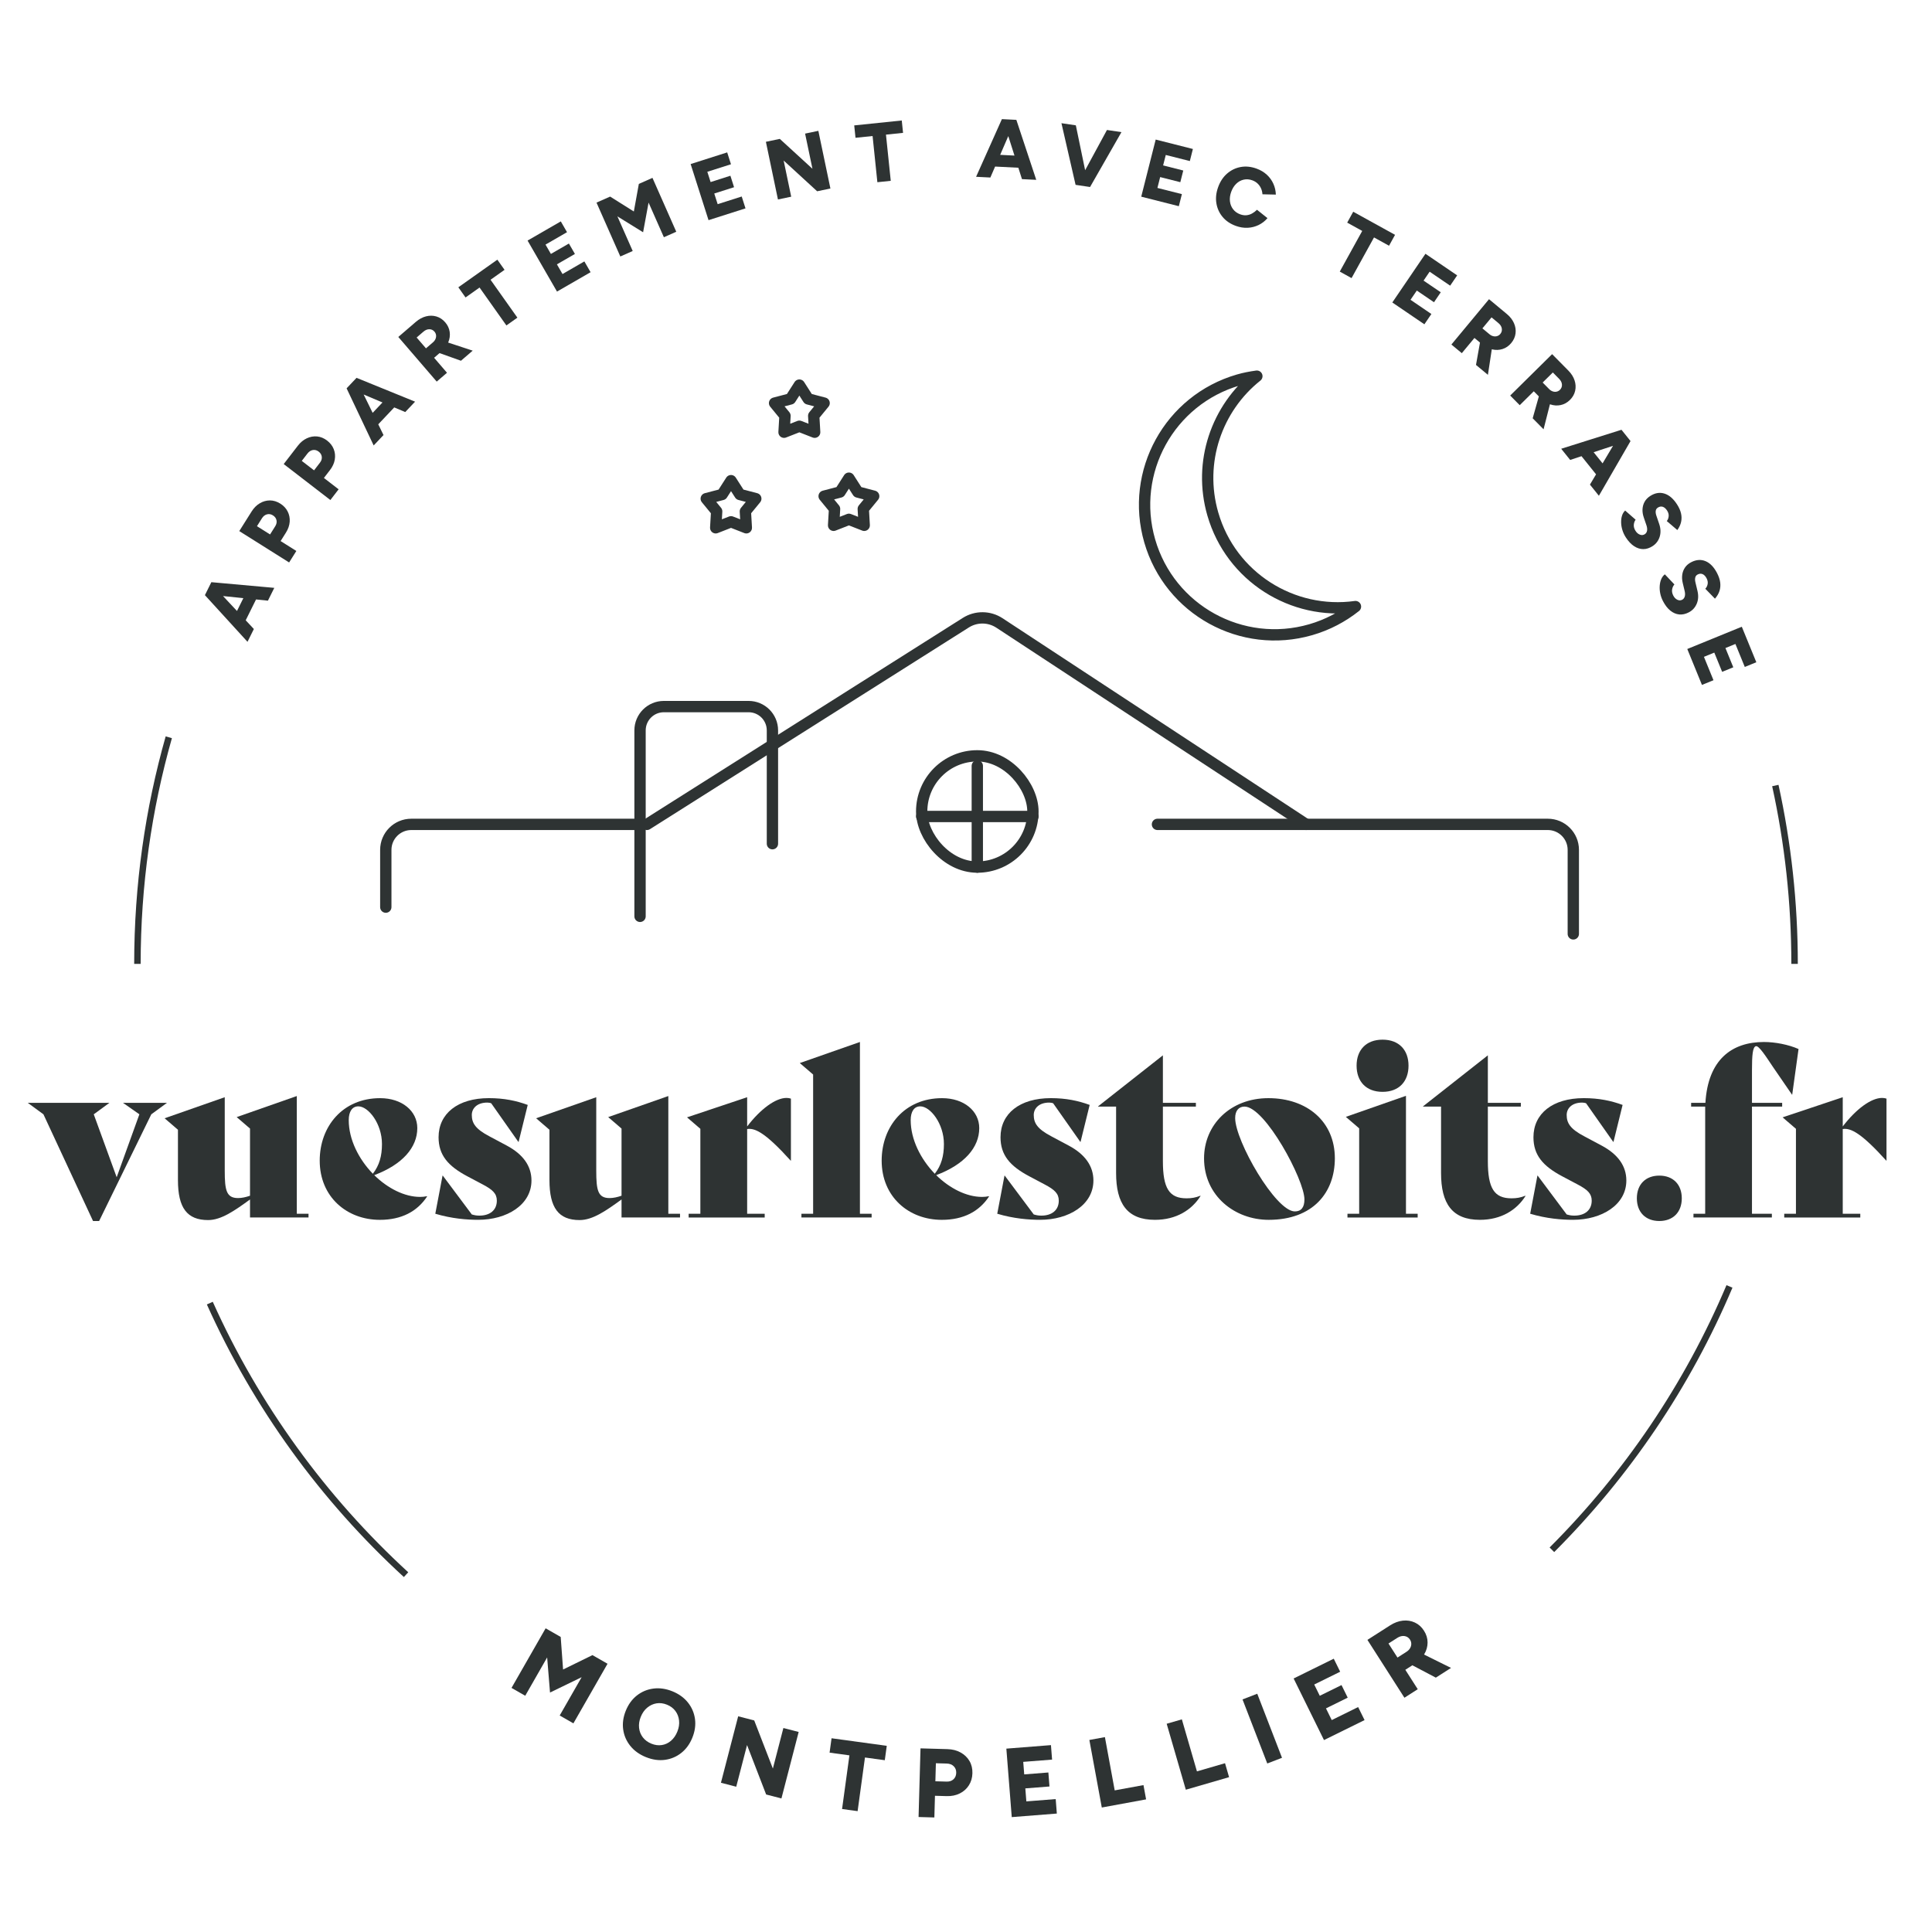 <svg xmlns="http://www.w3.org/2000/svg" id="Calque_1" viewBox="0 0 256 256"><defs><style>.cls-1{stroke-miterlimit:10;stroke-width:.858px;}.cls-1,.cls-2,.cls-3{fill:none;stroke:#2e3333;}.cls-4{fill:#2e3333;stroke-width:0px;}.cls-2,.cls-3{stroke-linecap:round;stroke-linejoin:round;stroke-width:1.5px;}.cls-3{fill-rule:evenodd;}</style></defs><path class="cls-4" d="M32.797,85.045l-5.645-6.184.793-1.598,5.693,6.084-.842,1.697ZM35.502,79.592l-8.289-.852.792-1.598,8.34.752-.843,1.697ZM32.103,83.108l-1.419-.703,2.284-4.604,1.418.703-2.283,4.604Z"></path><path class="cls-4" d="M38.31,74.528l-6.605-4.156,1.634-2.596c.301-.479.664-.842,1.09-1.092.425-.252.872-.375,1.342-.375.469.002.927.143,1.373.424.435.273.759.619.973,1.041.214.42.304.873.27,1.361-.035.486-.201.967-.498,1.439l-.706,1.121,2.085,1.312-.956,1.52ZM35.785,70.817l.683-1.084c.17-.271.227-.539.169-.803-.058-.266-.215-.479-.473-.641s-.521-.207-.791-.135-.493.248-.671.531l-.653,1.039,1.736,1.092Z"></path><path class="cls-4" d="M43.775,66.256l-6.182-4.766,1.872-2.428c.345-.447.741-.775,1.188-.984s.904-.291,1.371-.246c.467.047.91.23,1.327.553.406.312.696.689.87,1.127.173.439.22.9.139,1.381-.081.482-.291.945-.632,1.387l-.81,1.051,1.951,1.504-1.096,1.422ZM41.613,62.323l.782-1.016c.195-.254.276-.514.244-.783-.031-.268-.168-.496-.41-.682-.241-.186-.499-.256-.774-.211-.274.047-.514.203-.718.467l-.749.973,1.625,1.252Z"></path><path class="cls-4" d="M49.514,59.024l-3.587-7.566,1.226-1.297,3.664,7.484-1.303,1.379ZM53.697,54.6l-7.678-3.24,1.226-1.295,7.755,3.158-1.303,1.377ZM49.418,56.967l-1.15-1.088,3.531-3.734,1.15,1.088-3.531,3.734Z"></path><path class="cls-4" d="M57.868,50.565l-5.09-5.916,2.324-2c.429-.367.88-.611,1.355-.732.476-.119.935-.113,1.378.021.443.133.83.391,1.159.773.33.385.527.807.593,1.271.065.463.002.922-.19,1.377-.192.453-.505.867-.938,1.242l-.938.807,1.709,1.986-1.361,1.17ZM56.444,46.157l.921-.791c.158-.137.272-.289.343-.457.07-.17.094-.338.07-.51-.024-.17-.095-.322-.211-.457-.18-.209-.405-.314-.676-.316-.271-.002-.534.105-.788.324l-.896.771,1.236,1.436ZM61.08,47.801l-3.356-1.199.375-1.633,4.537,1.494-1.556,1.338Z"></path><path class="cls-4" d="M67.1,43.123l-3.557-5.023-1.856,1.316-.954-1.348,5.168-3.66.954,1.346-1.856,1.316,3.558,5.021-1.456,1.031Z"></path><path class="cls-4" d="M73.806,38.637l-3.9-6.76,4.403-2.541.824,1.43-2.849,1.645.714,1.236,2.385-1.377.797,1.381-2.385,1.377.741,1.283,2.896-1.672.825,1.43-4.452,2.568Z"></path><path class="cls-4" d="M82.195,33.985l-3.155-7.139,1.806-.797,3.141,1.975.663-3.656,1.805-.799,3.155,7.139-1.642.727-2.028-4.59-.726,3.93-3.404-2.104,2.028,4.588-1.643.727Z"></path><path class="cls-4" d="M93.885,29.174l-2.372-7.436,4.843-1.545.502,1.572-3.134.998.435,1.361,2.623-.838.484,1.52-2.623.836.451,1.412,3.186-1.016.502,1.572-4.896,1.562Z"></path><path class="cls-4" d="M103.082,26.43l-1.597-7.641,1.844-.385,4.325,3.959-.975-4.66,1.757-.367,1.598,7.641-1.757.367-4.439-4.072,1.001,4.791-1.757.367Z"></path><path class="cls-4" d="M116.256,24.145l-.634-6.121-2.263.234-.17-1.641,6.3-.652.17,1.641-2.263.234.634,6.121-1.774.184Z"></path><path class="cls-4" d="M129.336,23.428l3.421-7.643,1.781.09-3.31,7.648-1.893-.096ZM130.836,22.018l.079-1.58,5.134.258-.08,1.582-5.133-.26ZM135.416,23.735l-2.525-7.941,1.781.088,2.637,7.947-1.893-.094Z"></path><path class="cls-4" d="M142.52,24.494l-1.873-8.17,1.907.283,1.686,8.143-1.72-.256ZM142.718,24.524l3.961-7.301,1.919.285-4.159,7.271-1.721-.256Z"></path><path class="cls-4" d="M151.22,26.059l1.915-7.566,4.929,1.248-.405,1.6-3.188-.807-.351,1.383,2.67.676-.392,1.547-2.67-.676-.363,1.438,3.242.82-.405,1.6-4.982-1.262Z"></path><path class="cls-4" d="M163.744,29.928c-.727-.264-1.309-.66-1.746-1.186-.438-.527-.712-1.133-.822-1.818-.111-.684-.032-1.396.236-2.137s.665-1.338,1.19-1.793c.524-.453,1.123-.742,1.797-.865s1.373-.053,2.1.211c.531.193.984.463,1.361.809s.666.746.869,1.199.312.932.327,1.436l-1.776-.041c-.016-.281-.08-.547-.192-.793s-.265-.459-.456-.639c-.191-.182-.423-.32-.695-.42-.385-.139-.762-.17-1.13-.09-.369.08-.699.258-.989.537-.291.277-.517.637-.676,1.076-.16.441-.216.861-.168,1.262.048.402.189.754.424,1.055.233.303.547.525.938.668.287.104.561.145.822.121.262-.025.509-.102.741-.23.233-.129.453-.293.661-.494l1.388,1.107c-.33.387-.721.689-1.172.91-.451.219-.935.342-1.45.369-.516.025-1.043-.059-1.581-.254Z"></path><path class="cls-4" d="M177.527,35.987l2.975-5.387-1.991-1.1.797-1.445,5.544,3.061-.797,1.445-1.991-1.1-2.975,5.389-1.562-.863Z"></path><path class="cls-4" d="M184.488,40.08l4.391-6.453,4.203,2.861-.928,1.363-2.72-1.85-.803,1.18,2.277,1.549-.897,1.318-2.276-1.549-.835,1.225,2.766,1.883-.929,1.363-4.249-2.891Z"></path><path class="cls-4" d="M192.318,45.651l4.985-6.006,2.358,1.959c.435.361.751.766.948,1.215s.268.902.209,1.363c-.058.459-.248.883-.57,1.271-.323.389-.708.654-1.153.795-.446.143-.909.156-1.39.043-.48-.115-.94-.354-1.381-.719l-.952-.791-1.674,2.016-1.381-1.146ZM195.577,48.356l.625-3.51,1.672.1-.718,4.721-1.579-1.311ZM196.426,43.512l.936.775c.159.133.328.221.507.262.178.041.349.037.513-.016s.304-.146.417-.283c.176-.213.242-.451.199-.721-.044-.268-.194-.508-.451-.721l-.909-.756-1.211,1.459Z"></path><path class="cls-4" d="M200.111,52.41l5.552-5.484,2.154,2.18c.397.402.672.836.824,1.303.152.465.177.924.074,1.375-.103.453-.333.855-.692,1.211-.36.355-.769.582-1.227.678-.458.098-.92.066-1.387-.094s-.901-.445-1.304-.852l-.87-.881-1.863,1.842-1.262-1.277ZM203.088,55.424l.967-3.432,1.654.264-1.179,4.627-1.442-1.459ZM204.41,50.686l.854.865c.146.148.306.252.479.311.174.059.344.07.513.035.168-.037.316-.117.443-.242.195-.193.284-.426.268-.697-.017-.27-.143-.525-.378-.762l-.83-.842-1.349,1.332Z"></path><path class="cls-4" d="M206.868,59.463l7.986-2.516,1.116,1.391-7.917,2.604-1.186-1.479ZM208.918,59.649l1.235-.99,3.215,4.01-1.235.99-3.215-4.01ZM210.675,64.213l4.263-7.162,1.115,1.393-4.192,7.248-1.186-1.479Z"></path><path class="cls-4" d="M215.437,71.217c-.207-.318-.362-.65-.466-.994-.104-.346-.158-.682-.163-1.01-.006-.33.035-.629.122-.898.087-.268.225-.49.412-.666l1.386,1.215c-.137.186-.216.408-.239.666-.022.26.048.521.212.787.159.26.356.436.593.525.236.092.454.072.653-.059.156-.1.254-.25.294-.449.039-.197.018-.43-.066-.695l-.366-1.076c-.13-.377-.185-.742-.166-1.096.02-.354.111-.68.277-.977.165-.299.41-.553.734-.764.63-.408,1.257-.518,1.88-.328s1.182.664,1.676,1.426c.271.418.449.82.536,1.207s.09.762.009,1.129-.247.727-.499,1.074l-1.398-1.191c.137-.16.22-.367.249-.621.03-.254-.039-.512-.209-.773s-.362-.428-.575-.498c-.214-.068-.433-.031-.657.115-.156.1-.247.244-.273.428-.025.186.003.398.087.637l.366,1.076c.213.615.236,1.188.07,1.717-.167.529-.478.941-.933,1.236-.412.266-.826.4-1.242.4-.417,0-.821-.131-1.215-.389-.395-.258-.757-.645-1.088-1.154Z"></path><path class="cls-4" d="M220.359,79.662c-.175-.336-.299-.68-.369-1.033-.071-.352-.094-.693-.068-1.02.025-.328.095-.623.206-.883.112-.26.27-.467.473-.623l1.266,1.338c-.153.174-.253.387-.3.643-.048.254-.002.521.136.803.135.273.315.467.542.578.226.113.444.113.655.004.165-.086.276-.227.334-.42.059-.193.059-.428.001-.699l-.265-1.107c-.093-.387-.113-.756-.062-1.105s.174-.666.367-.945c.192-.281.46-.512.803-.691.666-.348,1.3-.396,1.902-.15s1.114.771,1.534,1.576c.23.441.371.859.421,1.252s.018.768-.097,1.127c-.115.357-.314.697-.598,1.021l-1.28-1.318c.15-.146.252-.344.306-.594s.009-.514-.136-.791c-.145-.275-.32-.459-.526-.549s-.428-.072-.664.051c-.165.088-.27.221-.312.402s-.034.396.026.641l.264,1.107c.154.633.124,1.203-.092,1.715s-.563.893-1.044,1.143c-.436.229-.86.322-1.274.283-.415-.041-.806-.207-1.174-.502-.367-.293-.692-.711-.975-1.252Z"></path><path class="cls-4" d="M223.573,85.996l7.225-2.951,1.924,4.705-1.528.625-1.243-3.045-1.321.539,1.041,2.551-1.476.602-1.042-2.549-1.372.561,1.265,3.098-1.527.623-1.944-4.758Z"></path><path class="cls-4" d="M67.778,223.657l4.521-7.897,1.997,1.144.316,4.314,3.893-1.906,1.997,1.144-4.522,7.897-1.816-1.041,2.907-5.075-4.19,2.034-.38-4.651-2.905,5.077-1.816-1.039Z"></path><path class="cls-4" d="M85.595,232.831c-.867-.35-1.56-.847-2.076-1.49s-.831-1.368-.944-2.175c-.113-.809.001-1.634.341-2.478.344-.852.838-1.529,1.479-2.032.643-.502,1.37-.806,2.185-.911.813-.106,1.65.014,2.511.36.859.348,1.545.842,2.058,1.483s.824,1.365.938,2.173c.112.808-.003,1.638-.347,2.489-.34.844-.83,1.518-1.468,2.022-.639.504-1.362.81-2.172.918-.81.106-1.646-.013-2.505-.36ZM86.316,231.048c.475.191.935.251,1.385.18.449-.07.853-.261,1.212-.569.357-.309.638-.712.838-1.211.205-.506.281-.996.229-1.47-.051-.475-.213-.895-.486-1.262-.271-.367-.646-.647-1.119-.838-.475-.191-.937-.249-1.388-.175-.45.075-.859.266-1.226.571s-.652.711-.855,1.217c-.202.499-.276.985-.225,1.459.051.475.218.894.501,1.261.281.365.659.646,1.134.837Z"></path><path class="cls-4" d="M95.528,236.225l2.284-8.808,2.127.551,2.47,6.376,1.394-5.374,2.025.525-2.284,8.808-2.026-.524-2.53-6.552-1.433,5.524-2.026-.526Z"></path><path class="cls-4" d="M111.578,239.704l.974-7.11-2.628-.36.262-1.906,7.315,1.003-.262,1.906-2.627-.359-.974,7.108-2.061-.281Z"></path><path class="cls-4" d="M121.715,240.764l.257-9.097,3.574.102c.657.019,1.239.167,1.743.446.503.278.894.653,1.171,1.126.277.471.407,1.015.389,1.629-.017.599-.172,1.129-.467,1.594s-.698.823-1.208,1.077c-.509.255-1.09.373-1.739.354l-1.547-.045-.08,2.873-2.093-.06ZM123.943,236.029l1.495.042c.372.011.674-.092.905-.306.231-.216.353-.499.362-.854s-.101-.647-.332-.875c-.233-.228-.544-.347-.934-.357l-1.43-.041-.067,2.392Z"></path><path class="cls-4" d="M134.062,240.775l-.715-9.072,5.909-.466.151,1.919-3.823.3.131,1.66,3.2-.253.146,1.854-3.2.253.135,1.723,3.89-.306.15,1.918-5.975.471Z"></path><path class="cls-4" d="M145.993,239.504l-1.646-8.949,2.059-.379,1.298,7.058,3.812-.7.348,1.893-5.869,1.078Z"></path><path class="cls-4" d="M157.127,237.146l-2.536-8.739,2.011-.583,1.999,6.892,3.721-1.08.537,1.848-5.731,1.663Z"></path><path class="cls-4" d="M167.92,233.671l-3.279-8.488,1.952-.755,3.28,8.489-1.953.754Z"></path><path class="cls-4" d="M175.435,230.568l-4.022-8.161,5.316-2.621.851,1.726-3.439,1.695.735,1.493,2.881-1.42.821,1.667-2.88,1.421.765,1.55,3.498-1.725.851,1.726-5.376,2.649Z"></path><path class="cls-4" d="M186.093,224.958l-4.903-7.665,3.011-1.927c.556-.354,1.117-.562,1.686-.623s1.098.023,1.587.251c.49.227.895.588,1.211,1.084.317.497.477,1.018.476,1.563s-.149,1.065-.445,1.559c-.297.494-.727.92-1.289,1.279l-1.215.777,1.646,2.573-1.763,1.128ZM185.174,219.637l1.192-.765c.204-.13.361-.287.471-.471.109-.182.164-.375.165-.575-.001-.2-.057-.389-.169-.563-.173-.271-.415-.429-.729-.477-.313-.046-.634.036-.962.245l-1.161.743,1.192,1.862ZM190.255,222.297l-3.678-1.938.702-1.823,4.991,2.472-2.016,1.289Z"></path><path class="cls-1" d="M18.209,127.721v-0c0-10.412,1.449-20.485,4.157-30.029"></path><path class="cls-1" d="M53.805,208.65c-10.94-10.035-19.839-22.259-26.003-35.979"></path><path class="cls-1" d="M229.164,170.457c-5.556,13.135-13.595,24.964-23.529,34.898"></path><path class="cls-1" d="M235.241,104.086c1.67,7.613,2.55,15.521,2.55,23.635v0"></path><path class="cls-4" d="M22.126,146.132l-2.077,1.519-6.914,14.139h-.807l-6.573-14.139-2.077-1.519h10.821l-2.077,1.519,3.038,8.341,3.008-8.341-2.171-1.519h5.829Z"></path><path class="cls-4" d="M40.88,160.828v.496h-7.752v-2.388c-2.046,1.488-3.813,2.729-5.55,2.729-2.79,0-3.999-1.612-3.999-5.302v-6.666l-1.768-1.52,7.969-2.79v9.735c0,2.604.217,3.628,1.767,3.628.496,0,1.055-.124,1.581-.311v-8.898l-1.767-1.52,7.968-2.79v15.596h1.551Z"></path><path class="cls-4" d="M56.597,158.535c-1.303,1.984-3.38,3.1-6.264,3.1-4.372,0-7.969-3.038-7.969-7.844,0-4.527,3.039-8.279,8-8.279,2.914,0,4.93,1.706,4.93,3.969,0,2.574-1.984,4.838-5.705,6.232,1.768,1.736,4,2.884,6.077,2.884.31,0,.62-.031.899-.093l.031.031ZM46.21,148.426c0,2.573,1.333,5.178,3.194,7.101.867-1.116,1.209-2.356,1.209-3.938,0-2.698-1.799-4.992-3.132-4.992-.806,0-1.271.682-1.271,1.829Z"></path><path class="cls-4" d="M57.679,160.828l.961-5.054h.031l3.845,5.146c.434.124.651.155,1.022.155,1.365,0,2.295-.713,2.295-1.984,0-.931-.559-1.457-1.86-2.14l-2.046-1.085c-2.574-1.364-3.814-2.821-3.814-5.178,0-3.132,2.543-5.179,6.666-5.179,2.016,0,3.628.342,5.147.899l-1.209,4.899h-.031l-3.597-5.116c-.155-.062-.372-.093-.527-.093-1.364,0-2.046.775-2.046,1.643,0,1.086.496,1.861,2.325,2.822l2.325,1.24c2.14,1.146,3.256,2.697,3.256,4.619,0,3.225-3.256,5.209-7.069,5.209-1.457,0-3.504-.154-5.674-.806Z"></path><path class="cls-4" d="M90.108,160.828v.496h-7.751v-2.388c-2.047,1.488-3.814,2.729-5.551,2.729-2.79,0-4-1.612-4-5.302v-6.666l-1.767-1.52,7.968-2.79v9.735c0,2.604.218,3.628,1.768,3.628.496,0,1.055-.124,1.582-.311v-8.898l-1.768-1.52,7.969-2.79v15.596h1.55Z"></path><path class="cls-4" d="M104.8,145.574v8.217h-.031c-3.225-3.566-4.682-4.372-5.767-4.186v11.224h2.325v.496h-10.077v-.496h1.551v-11.255l-1.768-1.52,7.969-2.666v3.875c1.767-2.325,3.782-3.782,5.209-3.782.217,0,.403.03.589.093Z"></path><path class="cls-4" d="M106.193,160.828h1.551v-18.448l-1.768-1.52,7.969-2.791v22.759h1.55v.496h-9.302v-.496Z"></path><path class="cls-4" d="M131.058,158.535c-1.303,1.984-3.38,3.1-6.264,3.1-4.372,0-7.969-3.038-7.969-7.844,0-4.527,3.039-8.279,8-8.279,2.914,0,4.93,1.706,4.93,3.969,0,2.574-1.984,4.838-5.705,6.232,1.768,1.736,4,2.884,6.077,2.884.31,0,.62-.031.899-.093l.031.031ZM120.671,148.426c0,2.573,1.333,5.178,3.194,7.101.867-1.116,1.209-2.356,1.209-3.938,0-2.698-1.799-4.992-3.132-4.992-.806,0-1.271.682-1.271,1.829Z"></path><path class="cls-4" d="M132.14,160.828l.961-5.054h.031l3.845,5.146c.434.124.651.155,1.022.155,1.365,0,2.295-.713,2.295-1.984,0-.931-.559-1.457-1.86-2.14l-2.046-1.085c-2.574-1.364-3.814-2.821-3.814-5.178,0-3.132,2.543-5.179,6.666-5.179,2.016,0,3.628.342,5.147.899l-1.209,4.899h-.031l-3.597-5.116c-.155-.062-.372-.093-.527-.093-1.364,0-2.046.775-2.046,1.643,0,1.086.496,1.861,2.325,2.822l2.325,1.24c2.14,1.146,3.256,2.697,3.256,4.619,0,3.225-3.256,5.209-7.069,5.209-1.457,0-3.504-.154-5.674-.806Z"></path><path class="cls-4" d="M159.081,158.472c-1.147,1.829-3.193,3.162-6.046,3.162-3.689,0-5.146-2.17-5.146-6.201v-8.805h-2.388v-.031l8.589-6.76v6.295h4.371v.496h-4.371v7.224c0,3.597.837,4.931,3.131,4.931.683,0,1.209-.094,1.83-.342l.03.031Z"></path><path class="cls-4" d="M159.543,153.48c0-4.434,3.473-7.969,8.527-7.969,5.115,0,8.805,3.102,8.805,7.969,0,4.527-2.883,8.154-8.774,8.154-4.465,0-8.558-3.162-8.558-8.154ZM172.844,158.937c0-2.604-5.209-12.309-7.938-12.309-.775,0-1.24.558-1.24,1.519,0,3.039,5.364,12.372,7.906,12.372.837,0,1.271-.527,1.271-1.582Z"></path><path class="cls-4" d="M178.546,160.828h1.551v-11.317l-1.768-1.52,7.969-2.79v15.627h1.55v.496h-9.302v-.496ZM179.755,141.202c0-2.046,1.24-3.441,3.441-3.441s3.441,1.396,3.441,3.441c0,2.077-1.24,3.473-3.441,3.473s-3.441-1.396-3.441-3.473Z"></path><path class="cls-4" d="M202.139,158.472c-1.147,1.829-3.193,3.162-6.046,3.162-3.689,0-5.146-2.17-5.146-6.201v-8.805h-2.388v-.031l8.589-6.76v6.295h4.371v.496h-4.371v7.224c0,3.597.837,4.931,3.131,4.931.683,0,1.209-.094,1.83-.342l.03.031Z"></path><path class="cls-4" d="M202.756,160.828l.961-5.054h.031l3.845,5.146c.434.124.65.155,1.023.155,1.363,0,2.294-.713,2.294-1.984,0-.931-.558-1.457-1.86-2.14l-2.047-1.085c-2.573-1.364-3.813-2.821-3.813-5.178,0-3.132,2.543-5.179,6.667-5.179,2.015,0,3.627.342,5.146.899l-1.209,4.899h-.031l-3.597-5.116c-.155-.062-.372-.093-.527-.093-1.364,0-2.046.775-2.046,1.643,0,1.086.496,1.861,2.325,2.822l2.325,1.24c2.14,1.146,3.256,2.697,3.256,4.619,0,3.225-3.256,5.209-7.069,5.209-1.457,0-3.504-.154-5.674-.806Z"></path><path class="cls-4" d="M216.892,158.783c0-1.861,1.178-3.008,2.977-3.008,1.798,0,2.977,1.146,2.977,3.008,0,1.859-1.179,3.007-2.977,3.007-1.799,0-2.977-1.147-2.977-3.007Z"></path><path class="cls-4" d="M238.316,139l-.838,6.046h-.03l-2.512-3.658c-.899-1.334-1.892-2.915-2.294-2.76-.403.155-.496,1.178-.496,3.162v4.342h3.999v.496h-3.999v14.2h2.635v.496h-10.387v-.496h1.551v-14.2h-1.861v-.496h1.892c.341-5.736,3.504-8.062,7.752-8.062,1.488,0,3.255.342,4.589.931Z"></path><path class="cls-4" d="M249.971,145.574v8.217h-.031c-3.225-3.566-4.682-4.372-5.767-4.186v11.224h2.325v.496h-10.077v-.496h1.551v-11.255l-1.768-1.52,7.969-2.666v3.875c1.768-2.325,3.782-3.782,5.209-3.782.217,0,.402.03.589.093Z"></path><polygon class="cls-3" points="105.919 51.027 107.094 52.861 109.202 53.413 107.821 55.097 107.948 57.272 105.919 56.479 103.889 57.272 104.016 55.097 102.635 53.413 104.743 52.861 105.919 51.027"></polygon><polygon class="cls-3" points="96.864 63.69 98.04 65.524 100.147 66.076 98.766 67.76 98.893 69.935 96.864 69.142 94.835 69.935 94.962 67.76 93.581 66.076 95.689 65.524 96.864 63.69"></polygon><polygon class="cls-3" points="112.485 63.36 113.661 65.195 115.769 65.746 114.387 67.431 114.514 69.606 112.485 68.813 110.456 69.606 110.583 67.431 109.202 65.746 111.31 65.195 112.485 63.36"></polygon><path class="cls-2" d="M160.708,68.122c-2.002-6.914.527-14.059,5.833-18.278-.814.113-1.629.264-2.441.5-9.138,2.647-14.401,12.201-11.754,21.339,2.647,9.138,12.201,14.401,21.339,11.754,2.225-.644,4.214-1.704,5.922-3.061-8.34,1.159-16.486-3.928-18.898-12.254Z"></path><path class="cls-3" d="M85.725,109.234l42.252-26.725c1.364-.863,3.107-.848,4.456.038l40.639,26.687"></path><rect class="cls-2" x="122.128" y="100.153" width="14.74" height="14.74" rx="7.37" ry="7.37"></rect><line class="cls-2" x1="129.498" y1="101.484" x2="129.498" y2="114.893"></line><line class="cls-2" x1="122.128" y1="108.189" x2="136.868" y2="108.189"></line><path class="cls-3" d="M51.12,120.199v-7.586c0-1.866,1.513-3.379,3.379-3.379h30.517"></path><path class="cls-3" d="M208.471,123.746v-11.133c0-1.866-1.513-3.379-3.379-3.379h-51.722"></path><path class="cls-3" d="M84.809,121.42v-24.639c0-1.742,1.412-3.155,3.155-3.155h11.233c1.742,0,3.155,1.412,3.155,3.155v15.014"></path></svg>